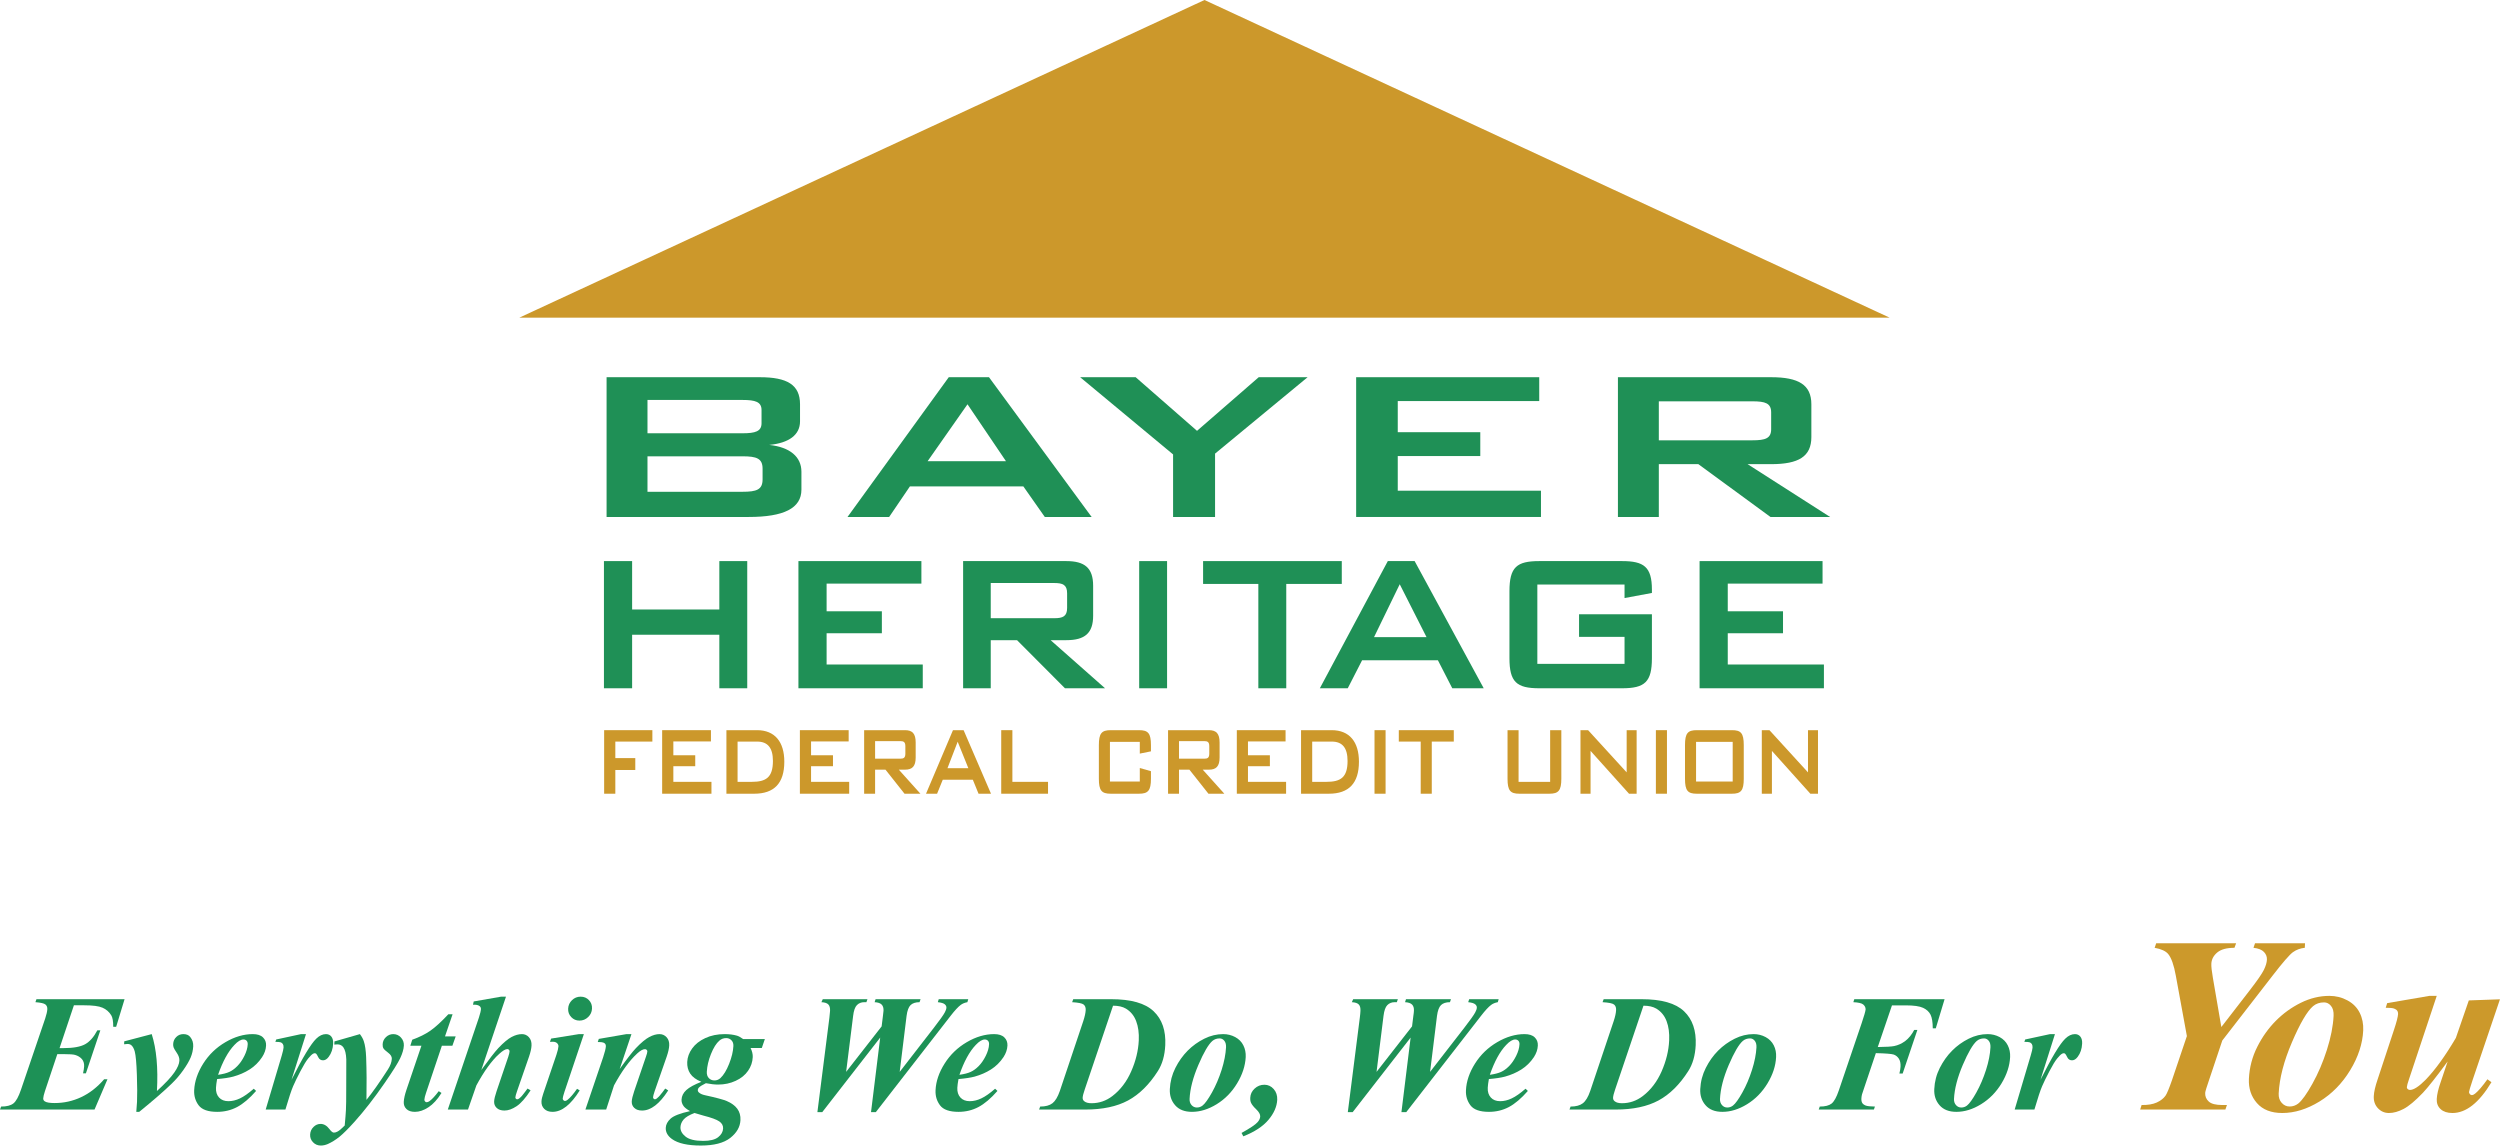 <?xml version="1.0" encoding="UTF-8"?>
<svg xmlns="http://www.w3.org/2000/svg" xmlns:xlink="http://www.w3.org/1999/xlink" width="336.17pt" height="154.04pt" viewBox="0 0 336.17 154.04" version="1.1">
<defs>
<clipPath id="clip1">
  <path d="M 41 139 L 55 139 L 55 154.039 L 41 154.039 Z M 41 139 "/>
</clipPath>
<clipPath id="clip2">
  <path d="M 89 139 L 103 139 L 103 154.039 L 89 154.039 Z M 89 139 "/>
</clipPath>
<clipPath id="clip3">
  <path d="M 319 133 L 336.172 133 L 336.172 150 L 319 150 Z M 319 133 "/>
</clipPath>
</defs>
<g id="surface1">
<path style=" stroke:none;fill-rule:nonzero;fill:rgb(11.4%,56.898%,33.699%);fill-opacity:1;" d="M 9.938 135.18 L 8.008 140.938 L 8.512 140.938 C 9.844 140.938 10.82 140.762 11.449 140.414 C 12.074 140.062 12.621 139.441 13.086 138.551 L 13.492 138.551 L 11.551 144.328 L 11.168 144.328 C 11.254 143.945 11.301 143.629 11.312 143.391 C 11.332 142.988 11.227 142.66 11.004 142.402 C 10.777 142.148 10.477 141.965 10.102 141.855 C 9.855 141.781 9.344 141.746 8.562 141.746 L 7.707 141.746 L 6.043 146.727 C 5.898 147.164 5.824 147.492 5.812 147.699 C 5.805 147.871 5.879 148.004 6.035 148.105 C 6.262 148.254 6.699 148.324 7.352 148.324 C 8.598 148.324 9.789 148.062 10.914 147.531 C 12.043 147.004 13.074 146.203 14 145.129 L 14.449 145.129 L 12.711 149.199 L 0 149.199 L 0.148 148.797 C 0.895 148.797 1.445 148.656 1.801 148.375 C 2.16 148.094 2.5 147.477 2.824 146.52 L 6.074 136.965 C 6.25 136.43 6.348 136.012 6.363 135.703 C 6.375 135.426 6.289 135.215 6.098 135.062 C 5.906 134.914 5.461 134.812 4.762 134.762 L 4.902 134.359 L 16.75 134.359 L 15.621 138.07 L 15.227 138.07 C 15.23 137.34 15.141 136.824 14.961 136.527 C 14.676 136.059 14.281 135.719 13.785 135.504 C 13.289 135.285 12.469 135.18 11.328 135.18 L 9.938 135.18 "/>
<path style=" stroke:none;fill-rule:nonzero;fill:rgb(11.4%,56.898%,33.699%);fill-opacity:1;" d="M 18.723 149.508 L 18.328 149.508 C 18.379 148.91 18.41 148.457 18.426 148.148 C 18.465 147.32 18.457 146.117 18.406 144.543 C 18.352 142.973 18.258 141.922 18.121 141.398 C 18.016 141.008 17.863 140.73 17.668 140.555 C 17.535 140.438 17.359 140.379 17.141 140.379 C 17.016 140.379 16.863 140.395 16.688 140.422 L 16.707 140.027 L 20.402 139.055 C 21.039 141.047 21.273 143.598 21.102 146.707 C 22.223 145.684 23.004 144.855 23.438 144.219 C 23.875 143.586 24.102 143.059 24.121 142.633 C 24.141 142.297 24.027 141.957 23.793 141.609 C 23.559 141.262 23.41 141.02 23.355 140.871 C 23.301 140.727 23.277 140.566 23.285 140.391 C 23.305 140.008 23.445 139.691 23.707 139.438 C 23.965 139.18 24.285 139.055 24.664 139.055 C 25.066 139.055 25.371 139.18 25.578 139.438 C 25.867 139.793 26.004 140.219 25.98 140.707 C 25.953 141.211 25.844 141.703 25.641 142.191 C 25.438 142.676 25.102 143.25 24.637 143.91 C 24.172 144.57 23.656 145.168 23.098 145.707 C 22.074 146.703 20.613 147.969 18.723 149.508 "/>
<path style=" stroke:none;fill-rule:nonzero;fill:rgb(11.4%,56.898%,33.699%);fill-opacity:1;" d="M 29.195 145.098 C 29.109 145.57 29.059 145.961 29.043 146.27 C 29.016 146.812 29.156 147.254 29.457 147.582 C 29.758 147.91 30.176 148.074 30.711 148.074 C 31.223 148.074 31.742 147.949 32.27 147.699 C 32.793 147.453 33.414 147.02 34.121 146.398 L 34.438 146.695 C 33.547 147.711 32.695 148.43 31.879 148.863 C 31.062 149.293 30.172 149.508 29.207 149.508 C 27.984 149.508 27.156 149.215 26.715 148.633 C 26.277 148.047 26.074 147.375 26.109 146.605 C 26.168 145.41 26.574 144.215 27.328 143.016 C 28.086 141.82 29.078 140.859 30.316 140.137 C 31.551 139.414 32.777 139.055 33.988 139.055 C 34.602 139.055 35.059 139.199 35.359 139.492 C 35.66 139.785 35.801 140.152 35.777 140.598 C 35.754 141.129 35.574 141.648 35.242 142.152 C 34.789 142.84 34.227 143.391 33.566 143.809 C 32.902 144.23 32.168 144.547 31.359 144.77 C 30.82 144.914 30.098 145.023 29.195 145.098 Z M 29.324 144.527 C 29.969 144.434 30.477 144.305 30.836 144.137 C 31.199 143.977 31.559 143.711 31.914 143.352 C 32.273 142.988 32.59 142.531 32.863 141.98 C 33.137 141.43 33.285 140.914 33.309 140.434 C 33.32 140.23 33.27 140.066 33.164 139.949 C 33.055 139.836 32.914 139.777 32.738 139.777 C 32.387 139.777 31.98 140.02 31.52 140.512 C 30.676 141.398 29.941 142.738 29.324 144.527 "/>
<path style=" stroke:none;fill-rule:nonzero;fill:rgb(11.4%,56.898%,33.699%);fill-opacity:1;" d="M 41.145 139.055 L 39.195 145.207 C 40.695 142.207 41.809 140.359 42.527 139.668 C 42.949 139.258 43.383 139.055 43.828 139.055 C 44.133 139.055 44.379 139.164 44.555 139.387 C 44.734 139.609 44.816 139.926 44.797 140.336 C 44.762 141.043 44.562 141.637 44.195 142.117 C 43.965 142.426 43.711 142.578 43.441 142.578 C 43.148 142.578 42.934 142.445 42.801 142.172 C 42.668 141.902 42.574 141.742 42.52 141.699 C 42.461 141.652 42.402 141.625 42.336 141.625 C 42.262 141.625 42.184 141.648 42.102 141.691 C 41.938 141.781 41.719 141.992 41.441 142.332 C 41.164 142.672 40.82 143.238 40.402 144.035 C 39.984 144.832 39.656 145.504 39.418 146.055 C 39.18 146.605 38.832 147.656 38.379 149.199 L 35.727 149.199 L 37.883 141.945 C 38.039 141.402 38.121 141.047 38.129 140.871 C 38.141 140.676 38.113 140.52 38.047 140.414 C 37.984 140.301 37.895 140.223 37.773 140.168 C 37.656 140.121 37.406 140.094 37.027 140.094 L 37.141 139.777 L 40.484 139.055 L 41.145 139.055 "/>
<g clip-path="url(#clip1)" clip-rule="nonzero">
<path style=" stroke:none;fill-rule:nonzero;fill:rgb(11.4%,56.898%,33.699%);fill-opacity:1;" d="M 44.973 140.039 L 48.395 139.055 C 48.648 139.391 48.824 139.707 48.918 140.008 C 49.094 140.523 49.195 141.242 49.234 142.152 C 49.301 143.949 49.316 145.863 49.277 147.898 C 50.109 146.871 51.066 145.508 52.156 143.816 C 52.488 143.305 52.664 142.824 52.688 142.371 C 52.699 142.086 52.535 141.816 52.195 141.559 C 51.852 141.305 51.641 141.105 51.559 140.965 C 51.477 140.82 51.441 140.637 51.453 140.414 C 51.473 140.047 51.617 139.727 51.898 139.457 C 52.18 139.188 52.508 139.055 52.887 139.055 C 53.289 139.055 53.633 139.207 53.914 139.512 C 54.195 139.82 54.324 140.18 54.305 140.598 C 54.281 141.086 54.117 141.652 53.812 142.301 C 53.508 142.945 52.812 144.051 51.73 145.621 C 50.344 147.629 48.992 149.367 47.68 150.832 C 46.84 151.766 46.164 152.441 45.656 152.852 C 45.145 153.266 44.621 153.59 44.086 153.832 C 43.766 153.969 43.449 154.039 43.145 154.039 C 42.727 154.039 42.379 153.895 42.098 153.602 C 41.812 153.309 41.684 152.965 41.703 152.562 C 41.723 152.16 41.871 151.82 42.152 151.543 C 42.43 151.266 42.75 151.129 43.105 151.129 C 43.551 151.129 43.949 151.363 44.301 151.828 C 44.535 152.141 44.73 152.301 44.895 152.301 C 45.059 152.301 45.227 152.25 45.391 152.156 C 45.617 152.039 45.938 151.77 46.352 151.348 C 46.438 150.434 46.492 149.746 46.516 149.277 C 46.547 148.648 46.559 147.77 46.555 146.629 L 46.566 142.457 C 46.539 141.691 46.398 141.141 46.152 140.805 C 45.961 140.559 45.699 140.434 45.371 140.434 C 45.246 140.434 45.105 140.445 44.953 140.465 L 44.973 140.039 "/>
</g>
<path style=" stroke:none;fill-rule:nonzero;fill:rgb(11.4%,56.898%,33.699%);fill-opacity:1;" d="M 60.859 136.383 L 59.84 139.359 L 61.277 139.359 L 60.832 140.617 L 59.418 140.617 L 57.285 146.969 C 57.152 147.363 57.078 147.66 57.066 147.867 C 57.062 147.961 57.094 148.043 57.156 148.109 C 57.219 148.184 57.289 148.215 57.367 148.215 C 57.492 148.215 57.621 148.164 57.762 148.062 C 58.109 147.809 58.52 147.363 58.996 146.727 L 59.367 146.969 C 58.824 147.844 58.238 148.484 57.609 148.895 C 56.984 149.305 56.379 149.508 55.797 149.508 C 55.297 149.508 54.918 149.383 54.656 149.129 C 54.395 148.879 54.273 148.559 54.293 148.172 C 54.312 147.75 54.434 147.203 54.656 146.543 L 56.668 140.617 L 55.176 140.617 L 55.434 139.809 C 56.387 139.465 57.195 139.066 57.859 138.605 C 58.523 138.145 59.336 137.402 60.289 136.383 L 60.859 136.383 "/>
<path style=" stroke:none;fill-rule:nonzero;fill:rgb(11.4%,56.898%,33.699%);fill-opacity:1;" d="M 68.039 134.02 L 64.719 143.883 C 65.773 142.43 66.535 141.445 67.008 140.938 C 67.707 140.199 68.301 139.703 68.793 139.441 C 69.281 139.184 69.75 139.055 70.188 139.055 C 70.559 139.055 70.871 139.195 71.125 139.477 C 71.379 139.758 71.496 140.129 71.473 140.598 C 71.453 140.992 71.344 141.484 71.141 142.074 L 69.523 146.738 C 69.383 147.145 69.305 147.422 69.301 147.559 C 69.297 147.625 69.32 147.684 69.367 147.738 C 69.418 147.793 69.473 147.82 69.539 147.82 C 69.625 147.82 69.715 147.785 69.809 147.711 C 70.051 147.531 70.312 147.238 70.594 146.836 C 70.664 146.734 70.777 146.582 70.934 146.375 L 71.348 146.617 C 70.672 147.656 70.043 148.367 69.461 148.754 C 68.879 149.141 68.34 149.332 67.836 149.332 C 67.379 149.332 67.031 149.215 66.789 148.98 C 66.543 148.746 66.43 148.457 66.445 148.105 C 66.461 147.785 66.57 147.328 66.773 146.738 L 68.355 142.074 C 68.457 141.754 68.512 141.52 68.52 141.375 C 68.523 141.293 68.496 141.223 68.438 141.16 C 68.379 141.102 68.309 141.066 68.227 141.066 C 67.965 141.066 67.594 141.289 67.113 141.727 C 66.117 142.621 65.102 144.031 64.059 145.949 L 62.93 149.199 L 60.215 149.199 L 64.398 136.832 C 64.566 136.309 64.66 135.93 64.668 135.703 C 64.68 135.523 64.613 135.379 64.473 135.277 C 64.285 135.137 63.996 135.082 63.602 135.102 L 63.699 134.664 L 67.379 134.02 L 68.039 134.02 "/>
<path style=" stroke:none;fill-rule:nonzero;fill:rgb(11.4%,56.898%,33.699%);fill-opacity:1;" d="M 78.512 139.055 L 75.895 146.836 C 75.75 147.281 75.676 147.574 75.668 147.711 C 75.664 147.793 75.691 147.867 75.754 147.938 C 75.816 148.008 75.887 148.043 75.957 148.043 C 76.082 148.043 76.211 147.988 76.34 147.875 C 76.68 147.605 77.098 147.117 77.594 146.41 L 77.953 146.629 C 76.762 148.547 75.539 149.508 74.301 149.508 C 73.824 149.508 73.453 149.375 73.184 149.109 C 72.914 148.84 72.789 148.504 72.812 148.094 C 72.824 147.828 72.902 147.48 73.047 147.066 L 74.82 141.836 C 74.988 141.332 75.078 140.949 75.094 140.695 C 75.098 140.535 75.035 140.395 74.906 140.27 C 74.77 140.145 74.586 140.082 74.344 140.082 C 74.234 140.082 74.102 140.086 73.949 140.094 L 74.109 139.656 L 77.855 139.055 Z M 78.074 134.02 C 78.527 134.02 78.902 134.176 79.195 134.488 C 79.492 134.801 79.629 135.184 79.605 135.629 C 79.586 136.074 79.41 136.453 79.082 136.766 C 78.754 137.082 78.363 137.238 77.918 137.238 C 77.48 137.238 77.113 137.082 76.812 136.766 C 76.516 136.453 76.375 136.074 76.398 135.629 C 76.418 135.184 76.59 134.801 76.918 134.488 C 77.242 134.176 77.629 134.02 78.074 134.02 "/>
<path style=" stroke:none;fill-rule:nonzero;fill:rgb(11.4%,56.898%,33.699%);fill-opacity:1;" d="M 84.91 139.055 L 83.328 143.75 C 84.305 142.379 85.035 141.441 85.512 140.938 C 86.211 140.207 86.809 139.711 87.301 139.449 C 87.797 139.184 88.258 139.055 88.68 139.055 C 89.059 139.055 89.379 139.195 89.637 139.477 C 89.891 139.758 90.012 140.125 89.988 140.574 C 89.969 140.984 89.855 141.48 89.656 142.062 L 88.027 146.738 C 87.891 147.145 87.82 147.414 87.816 147.539 C 87.812 147.609 87.836 147.676 87.887 147.734 C 87.941 147.793 87.996 147.82 88.055 147.82 C 88.129 147.82 88.207 147.793 88.289 147.734 C 88.555 147.523 88.828 147.223 89.109 146.836 C 89.18 146.734 89.293 146.582 89.449 146.375 L 89.852 146.629 C 88.695 148.43 87.523 149.332 86.34 149.332 C 85.887 149.332 85.535 149.215 85.293 148.98 C 85.047 148.746 84.934 148.457 84.949 148.105 C 84.965 147.801 85.074 147.344 85.277 146.738 L 86.871 142.062 C 86.98 141.758 87.039 141.531 87.047 141.387 C 87.051 141.305 87.02 141.234 86.957 141.172 C 86.895 141.109 86.82 141.078 86.73 141.078 C 86.453 141.078 86.109 141.27 85.695 141.648 C 84.641 142.613 83.598 144.047 82.566 145.949 L 81.512 149.199 L 78.719 149.199 L 81.102 142.172 C 81.332 141.48 81.453 140.988 81.469 140.695 C 81.473 140.574 81.449 140.469 81.395 140.383 C 81.34 140.301 81.246 140.234 81.117 140.188 C 80.988 140.141 80.742 140.117 80.379 140.117 L 80.52 139.699 L 84.242 139.055 L 84.91 139.055 "/>
<g clip-path="url(#clip2)" clip-rule="nonzero">
<path style=" stroke:none;fill-rule:nonzero;fill:rgb(11.4%,56.898%,33.699%);fill-opacity:1;" d="M 99.934 139.723 L 102.848 139.723 L 102.438 140.926 L 100.93 140.926 C 101.141 141.355 101.238 141.766 101.219 142.152 C 101.188 142.816 100.98 143.43 100.59 143.988 C 100.199 144.555 99.648 145.004 98.926 145.336 C 98.207 145.672 97.414 145.84 96.551 145.84 C 96.324 145.84 96.074 145.824 95.801 145.793 C 95.531 145.758 95.234 145.715 94.918 145.656 C 94.422 145.902 94.109 146.102 93.977 146.246 C 93.887 146.348 93.836 146.453 93.832 146.562 C 93.824 146.695 93.875 146.809 93.98 146.902 C 94.16 147.07 94.438 147.195 94.805 147.273 C 96.281 147.594 97.25 147.855 97.719 148.051 C 98.355 148.324 98.828 148.668 99.141 149.09 C 99.453 149.516 99.598 150.027 99.566 150.625 C 99.523 151.535 99.066 152.332 98.195 153.016 C 97.32 153.699 96.004 154.039 94.242 154.039 C 92.469 154.039 91.172 153.75 90.359 153.164 C 89.773 152.742 89.496 152.234 89.523 151.652 C 89.543 151.207 89.762 150.797 90.18 150.414 C 90.598 150.039 91.465 149.703 92.785 149.41 C 92.352 149.16 92.066 148.934 91.918 148.73 C 91.723 148.453 91.629 148.164 91.645 147.867 C 91.668 147.375 91.883 146.945 92.293 146.574 C 92.699 146.203 93.375 145.836 94.312 145.469 C 93.609 145.184 93.109 144.816 92.812 144.367 C 92.516 143.918 92.383 143.395 92.41 142.797 C 92.441 142.164 92.66 141.559 93.074 140.984 C 93.484 140.414 94.07 139.945 94.84 139.59 C 95.605 139.234 96.473 139.055 97.445 139.055 C 98.066 139.055 98.613 139.125 99.09 139.262 C 99.332 139.336 99.617 139.488 99.934 139.723 Z M 93.391 149.66 C 92.68 149.93 92.195 150.223 91.926 150.535 C 91.66 150.852 91.52 151.188 91.5 151.555 C 91.477 152.031 91.707 152.457 92.191 152.84 C 92.672 153.223 93.461 153.414 94.559 153.414 C 95.469 153.414 96.141 153.25 96.566 152.918 C 96.988 152.586 97.211 152.195 97.234 151.75 C 97.254 151.359 97.078 151.035 96.715 150.789 C 96.352 150.539 95.641 150.281 94.586 150.012 C 94.098 149.879 93.699 149.762 93.391 149.66 Z M 97.648 139.59 C 97.289 139.59 96.98 139.707 96.723 139.941 C 96.312 140.297 95.938 140.895 95.602 141.734 C 95.266 142.574 95.082 143.371 95.043 144.121 C 95.027 144.48 95.117 144.762 95.316 144.973 C 95.516 145.18 95.766 145.285 96.074 145.285 C 96.371 145.285 96.637 145.18 96.867 144.977 C 97.301 144.574 97.695 143.934 98.043 143.055 C 98.391 142.176 98.582 141.379 98.617 140.664 C 98.633 140.34 98.547 140.082 98.359 139.887 C 98.168 139.688 97.934 139.59 97.648 139.59 "/>
</g>
<path style=" stroke:none;fill-rule:nonzero;fill:rgb(11.4%,56.898%,33.699%);fill-opacity:1;" d="M 109.914 149.543 L 111.527 136.844 C 111.574 136.473 111.605 136.164 111.617 135.922 C 111.633 135.539 111.559 135.25 111.387 135.07 C 111.219 134.887 110.906 134.785 110.453 134.762 L 110.637 134.359 L 116.645 134.359 L 116.504 134.762 L 116.207 134.762 C 115.812 134.762 115.488 134.895 115.23 135.152 C 114.973 135.41 114.801 135.895 114.719 136.602 L 113.777 144.133 L 118.551 138.016 L 118.727 136.602 C 118.77 136.309 118.797 136.078 118.805 135.902 C 118.82 135.543 118.738 135.27 118.555 135.082 C 118.371 134.891 118.055 134.785 117.609 134.762 L 117.738 134.359 L 123.789 134.359 L 123.648 134.762 C 123.117 134.762 122.715 134.895 122.445 135.152 C 122.18 135.41 121.996 135.895 121.906 136.602 L 120.98 144.133 L 125.578 138.199 C 126.363 137.184 126.855 136.496 127.047 136.133 C 127.184 135.883 127.254 135.672 127.262 135.496 C 127.27 135.328 127.195 135.176 127.039 135.043 C 126.883 134.906 126.57 134.812 126.105 134.762 L 126.23 134.359 L 130.199 134.359 L 130.082 134.762 C 129.719 134.828 129.418 134.953 129.176 135.137 C 128.836 135.391 128.387 135.879 127.824 136.602 L 117.773 149.543 L 117.125 149.543 L 118.359 139.523 L 110.57 149.543 L 109.914 149.543 "/>
<path style=" stroke:none;fill-rule:nonzero;fill:rgb(11.4%,56.898%,33.699%);fill-opacity:1;" d="M 128.887 145.098 C 128.797 145.57 128.746 145.961 128.73 146.27 C 128.703 146.812 128.844 147.254 129.145 147.582 C 129.445 147.91 129.863 148.074 130.398 148.074 C 130.91 148.074 131.43 147.949 131.953 147.699 C 132.48 147.453 133.102 147.02 133.809 146.398 L 134.125 146.695 C 133.234 147.711 132.383 148.43 131.566 148.863 C 130.75 149.293 129.859 149.508 128.895 149.508 C 127.676 149.508 126.844 149.215 126.406 148.633 C 125.965 148.047 125.766 147.375 125.801 146.605 C 125.855 145.41 126.262 144.215 127.02 143.016 C 127.773 141.82 128.77 140.859 130.004 140.137 C 131.238 139.414 132.465 139.055 133.676 139.055 C 134.289 139.055 134.746 139.199 135.047 139.492 C 135.348 139.785 135.488 140.152 135.469 140.598 C 135.441 141.129 135.266 141.648 134.934 142.152 C 134.477 142.84 133.914 143.391 133.254 143.809 C 132.59 144.23 131.855 144.547 131.051 144.77 C 130.508 144.914 129.785 145.023 128.887 145.098 Z M 129.012 144.527 C 129.66 144.434 130.164 144.305 130.523 144.137 C 130.887 143.977 131.246 143.711 131.605 143.352 C 131.961 142.988 132.277 142.531 132.551 141.98 C 132.824 141.43 132.977 140.914 132.996 140.434 C 133.008 140.23 132.961 140.066 132.852 139.949 C 132.742 139.836 132.602 139.777 132.426 139.777 C 132.074 139.777 131.672 140.02 131.207 140.512 C 130.363 141.398 129.629 142.738 129.012 144.527 "/>
<path style=" stroke:none;fill-rule:nonzero;fill:rgb(11.4%,56.898%,33.699%);fill-opacity:1;" d="M 139.723 149.199 L 139.871 148.797 C 140.59 148.797 141.137 148.648 141.52 148.352 C 141.902 148.055 142.234 147.504 142.516 146.695 L 145.656 137.336 C 145.859 136.723 145.973 136.219 145.992 135.824 C 146.008 135.488 145.914 135.242 145.719 135.082 C 145.523 134.918 145.004 134.812 144.168 134.762 L 144.316 134.359 L 149.402 134.359 C 152.086 134.359 153.992 134.898 155.129 135.984 C 156.266 137.066 156.785 138.586 156.691 140.543 C 156.625 141.922 156.297 143.078 155.703 144.012 C 154.543 145.836 153.203 147.16 151.691 147.977 C 150.176 148.793 148.262 149.199 145.945 149.199 Z M 149.668 135.234 L 145.867 146.488 C 145.688 147.004 145.594 147.375 145.582 147.602 C 145.574 147.809 145.648 147.973 145.812 148.094 C 146.023 148.262 146.344 148.348 146.773 148.348 C 147.805 148.348 148.742 148.027 149.582 147.383 C 150.66 146.559 151.504 145.449 152.113 144.059 C 152.727 142.664 153.062 141.281 153.129 139.906 C 153.176 138.914 153.059 138.051 152.777 137.312 C 152.5 136.574 152.039 136.016 151.402 135.629 C 150.953 135.363 150.379 135.234 149.668 135.234 "/>
<path style=" stroke:none;fill-rule:nonzero;fill:rgb(11.4%,56.898%,33.699%);fill-opacity:1;" d="M 164.484 139.055 C 165.062 139.055 165.598 139.188 166.094 139.453 C 166.59 139.723 166.957 140.09 167.191 140.566 C 167.43 141.039 167.535 141.562 167.508 142.141 C 167.449 143.32 167.062 144.504 166.344 145.688 C 165.629 146.871 164.711 147.801 163.598 148.484 C 162.484 149.168 161.379 149.508 160.281 149.508 C 159.289 149.508 158.535 149.211 158.02 148.621 C 157.504 148.031 157.266 147.309 157.305 146.453 C 157.355 145.438 157.602 144.488 158.051 143.602 C 158.496 142.715 159.051 141.941 159.703 141.281 C 160.363 140.621 161.105 140.086 161.938 139.672 C 162.766 139.258 163.617 139.055 164.484 139.055 Z M 164.008 139.633 C 163.621 139.633 163.297 139.746 163.027 139.973 C 162.496 140.434 161.867 141.508 161.145 143.195 C 160.422 144.887 160.023 146.41 159.961 147.77 C 159.945 148.105 160.035 148.379 160.227 148.602 C 160.422 148.816 160.656 148.926 160.938 148.926 C 161.223 148.926 161.477 148.84 161.703 148.664 C 162.039 148.402 162.461 147.812 162.973 146.898 C 163.484 145.98 163.914 144.973 164.27 143.863 C 164.617 142.762 164.816 141.746 164.863 140.828 C 164.879 140.449 164.801 140.156 164.629 139.945 C 164.457 139.738 164.25 139.633 164.008 139.633 "/>
<path style=" stroke:none;fill-rule:nonzero;fill:rgb(11.4%,56.898%,33.699%);fill-opacity:1;" d="M 167.184 152.801 L 166.949 152.344 C 168.102 151.707 168.816 151.227 169.102 150.898 C 169.328 150.641 169.445 150.387 169.457 150.133 C 169.473 149.848 169.297 149.531 168.938 149.184 C 168.574 148.84 168.34 148.543 168.23 148.305 C 168.141 148.121 168.105 147.887 168.121 147.602 C 168.141 147.129 168.34 146.719 168.711 146.375 C 169.078 146.035 169.516 145.863 170.02 145.863 C 170.512 145.863 170.926 146.055 171.27 146.441 C 171.613 146.828 171.77 147.312 171.746 147.887 C 171.699 148.801 171.309 149.699 170.57 150.578 C 169.828 151.465 168.699 152.203 167.184 152.801 "/>
<path style=" stroke:none;fill-rule:nonzero;fill:rgb(11.4%,56.898%,33.699%);fill-opacity:1;" d="M 181.238 149.543 L 182.852 136.844 C 182.898 136.473 182.93 136.164 182.938 135.922 C 182.957 135.539 182.883 135.25 182.711 135.07 C 182.539 134.887 182.23 134.785 181.777 134.762 L 181.961 134.359 L 187.969 134.359 L 187.828 134.762 L 187.531 134.762 C 187.137 134.762 186.812 134.895 186.555 135.152 C 186.297 135.41 186.125 135.895 186.039 136.602 L 185.102 144.133 L 189.875 138.016 L 190.051 136.602 C 190.098 136.309 190.121 136.078 190.129 135.902 C 190.145 135.543 190.062 135.27 189.879 135.082 C 189.691 134.891 189.379 134.785 188.934 134.762 L 189.062 134.359 L 195.109 134.359 L 194.973 134.762 C 194.438 134.762 194.039 134.895 193.77 135.152 C 193.504 135.41 193.324 135.895 193.23 136.602 L 192.301 144.133 L 196.902 138.199 C 197.688 137.184 198.18 136.496 198.371 136.133 C 198.508 135.883 198.578 135.672 198.586 135.496 C 198.598 135.328 198.52 135.176 198.363 135.043 C 198.203 134.906 197.895 134.812 197.426 134.762 L 197.559 134.359 L 201.523 134.359 L 201.406 134.762 C 201.043 134.828 200.742 134.953 200.5 135.137 C 200.16 135.391 199.707 135.879 199.148 136.602 L 189.098 149.543 L 188.449 149.543 L 189.684 139.523 L 181.895 149.543 L 181.238 149.543 "/>
<path style=" stroke:none;fill-rule:nonzero;fill:rgb(11.4%,56.898%,33.699%);fill-opacity:1;" d="M 200.207 145.098 C 200.121 145.57 200.07 145.961 200.055 146.27 C 200.027 146.812 200.168 147.254 200.469 147.582 C 200.77 147.91 201.188 148.074 201.723 148.074 C 202.234 148.074 202.754 147.949 203.277 147.699 C 203.805 147.453 204.426 147.02 205.133 146.398 L 205.449 146.695 C 204.559 147.711 203.707 148.43 202.891 148.863 C 202.074 149.293 201.184 149.508 200.219 149.508 C 199 149.508 198.168 149.215 197.73 148.633 C 197.289 148.047 197.086 147.375 197.125 146.605 C 197.18 145.41 197.586 144.215 198.34 143.016 C 199.098 141.82 200.09 140.859 201.328 140.137 C 202.562 139.414 203.789 139.055 205 139.055 C 205.613 139.055 206.07 139.199 206.371 139.492 C 206.672 139.785 206.812 140.152 206.789 140.598 C 206.766 141.129 206.586 141.648 206.258 142.152 C 205.801 142.84 205.238 143.391 204.578 143.809 C 203.914 144.23 203.18 144.547 202.371 144.77 C 201.832 144.914 201.109 145.023 200.207 145.098 Z M 200.336 144.527 C 200.98 144.434 201.488 144.305 201.852 144.137 C 202.211 143.977 202.57 143.711 202.93 143.352 C 203.285 142.988 203.602 142.531 203.875 141.98 C 204.148 141.43 204.297 140.914 204.32 140.434 C 204.332 140.23 204.281 140.066 204.176 139.949 C 204.066 139.836 203.926 139.777 203.75 139.777 C 203.398 139.777 202.992 140.02 202.531 140.512 C 201.684 141.398 200.953 142.738 200.336 144.527 "/>
<path style=" stroke:none;fill-rule:nonzero;fill:rgb(11.4%,56.898%,33.699%);fill-opacity:1;" d="M 211.043 149.199 L 211.195 148.797 C 211.91 148.797 212.461 148.648 212.844 148.352 C 213.227 148.055 213.559 147.504 213.836 146.695 L 216.98 137.336 C 217.184 136.723 217.297 136.219 217.312 135.824 C 217.332 135.488 217.238 135.242 217.043 135.082 C 216.848 134.918 216.328 134.812 215.492 134.762 L 215.641 134.359 L 220.727 134.359 C 223.406 134.359 225.316 134.898 226.453 135.984 C 227.586 137.066 228.109 138.586 228.016 140.543 C 227.949 141.922 227.621 143.078 227.027 144.012 C 225.867 145.836 224.531 147.16 223.016 147.977 C 221.5 148.793 219.586 149.199 217.27 149.199 Z M 220.992 135.234 L 217.188 146.488 C 217.012 147.004 216.918 147.375 216.906 147.602 C 216.895 147.809 216.973 147.973 217.137 148.094 C 217.348 148.262 217.668 148.348 218.098 148.348 C 219.129 148.348 220.062 148.027 220.906 147.383 C 221.98 146.559 222.828 145.449 223.438 144.059 C 224.047 142.664 224.387 141.281 224.449 139.906 C 224.496 138.914 224.383 138.051 224.102 137.312 C 223.824 136.574 223.363 136.016 222.727 135.629 C 222.277 135.363 221.699 135.234 220.992 135.234 "/>
<path style=" stroke:none;fill-rule:nonzero;fill:rgb(11.4%,56.898%,33.699%);fill-opacity:1;" d="M 235.809 139.055 C 236.387 139.055 236.922 139.188 237.418 139.453 C 237.914 139.723 238.277 140.09 238.516 140.566 C 238.754 141.039 238.859 141.562 238.828 142.141 C 238.773 143.32 238.387 144.504 237.668 145.688 C 236.949 146.871 236.035 147.801 234.922 148.484 C 233.809 149.168 232.703 149.508 231.605 149.508 C 230.613 149.508 229.859 149.211 229.344 148.621 C 228.828 148.031 228.59 147.309 228.629 146.453 C 228.676 145.438 228.926 144.488 229.375 143.602 C 229.82 142.715 230.371 141.941 231.027 141.281 C 231.688 140.621 232.43 140.086 233.262 139.672 C 234.09 139.258 234.941 139.055 235.809 139.055 Z M 235.332 139.633 C 234.945 139.633 234.617 139.746 234.352 139.973 C 233.82 140.434 233.191 141.508 232.465 143.195 C 231.742 144.887 231.348 146.41 231.285 147.77 C 231.27 148.105 231.359 148.379 231.555 148.602 C 231.746 148.816 231.98 148.926 232.262 148.926 C 232.547 148.926 232.801 148.84 233.027 148.664 C 233.363 148.402 233.785 147.812 234.297 146.898 C 234.809 145.98 235.238 144.973 235.59 143.863 C 235.941 142.762 236.141 141.746 236.188 140.828 C 236.203 140.449 236.125 140.156 235.953 139.945 C 235.781 139.738 235.574 139.633 235.332 139.633 "/>
<path style=" stroke:none;fill-rule:nonzero;fill:rgb(11.4%,56.898%,33.699%);fill-opacity:1;" d="M 254.41 135.191 L 252.5 140.793 C 253.617 140.777 254.348 140.734 254.688 140.664 C 255.238 140.555 255.746 140.32 256.211 139.969 C 256.672 139.613 257.07 139.125 257.398 138.496 L 257.824 138.496 L 255.848 144.352 L 255.41 144.352 C 255.5 143.973 255.551 143.668 255.562 143.441 C 255.586 142.992 255.508 142.629 255.336 142.359 C 255.16 142.09 254.93 141.906 254.645 141.805 C 254.355 141.707 253.555 141.645 252.242 141.613 L 250.684 146.246 L 250.375 147.176 C 250.332 147.359 250.305 147.539 250.297 147.711 C 250.285 147.969 250.324 148.168 250.414 148.316 C 250.508 148.461 250.66 148.574 250.875 148.66 C 251.09 148.742 251.504 148.789 252.117 148.797 L 251.98 149.199 L 244.559 149.199 L 244.699 148.797 C 245.414 148.797 245.945 148.664 246.285 148.398 C 246.625 148.129 246.949 147.551 247.254 146.652 L 250.34 137.566 C 250.664 136.609 250.84 135.996 250.867 135.727 C 250.863 135.469 250.758 135.254 250.547 135.074 C 250.336 134.898 249.891 134.793 249.215 134.762 L 249.344 134.359 L 261.484 134.359 L 260.301 138.277 L 259.895 138.277 C 259.891 137.457 259.793 136.852 259.602 136.453 C 259.406 136.055 259.074 135.746 258.598 135.523 C 258.121 135.301 257.352 135.191 256.285 135.191 L 254.41 135.191 "/>
<path style=" stroke:none;fill-rule:nonzero;fill:rgb(11.4%,56.898%,33.699%);fill-opacity:1;" d="M 267.277 139.055 C 267.852 139.055 268.391 139.188 268.887 139.453 C 269.379 139.723 269.746 140.09 269.98 140.566 C 270.219 141.039 270.324 141.562 270.297 142.141 C 270.238 143.32 269.855 144.504 269.137 145.688 C 268.418 146.871 267.5 147.801 266.387 148.484 C 265.273 149.168 264.168 149.508 263.074 149.508 C 262.078 149.508 261.324 149.211 260.809 148.621 C 260.293 148.031 260.055 147.309 260.098 146.453 C 260.145 145.438 260.391 144.488 260.84 143.602 C 261.289 142.715 261.84 141.941 262.496 141.281 C 263.152 140.621 263.895 140.086 264.727 139.672 C 265.559 139.258 266.406 139.055 267.277 139.055 Z M 266.797 139.633 C 266.41 139.633 266.086 139.746 265.816 139.973 C 265.285 140.434 264.656 141.508 263.934 143.195 C 263.211 144.887 262.816 146.41 262.75 147.77 C 262.734 148.105 262.824 148.379 263.02 148.602 C 263.211 148.816 263.449 148.926 263.727 148.926 C 264.012 148.926 264.266 148.84 264.496 148.664 C 264.828 148.402 265.254 147.812 265.762 146.898 C 266.273 145.98 266.703 144.973 267.059 143.863 C 267.41 142.762 267.609 141.746 267.652 140.828 C 267.668 140.449 267.594 140.156 267.418 139.945 C 267.246 139.738 267.039 139.633 266.797 139.633 "/>
<path style=" stroke:none;fill-rule:nonzero;fill:rgb(11.4%,56.898%,33.699%);fill-opacity:1;" d="M 276.324 139.055 L 274.379 145.207 C 275.879 142.207 276.988 140.359 277.711 139.668 C 278.129 139.258 278.566 139.055 279.012 139.055 C 279.316 139.055 279.559 139.164 279.738 139.387 C 279.918 139.609 280 139.926 279.98 140.336 C 279.945 141.043 279.746 141.637 279.379 142.117 C 279.145 142.426 278.895 142.578 278.621 142.578 C 278.332 142.578 278.117 142.445 277.984 142.172 C 277.852 141.902 277.758 141.742 277.699 141.699 C 277.645 141.652 277.582 141.625 277.52 141.625 C 277.445 141.625 277.367 141.648 277.285 141.691 C 277.117 141.781 276.898 141.992 276.625 142.332 C 276.348 142.672 276 143.238 275.586 144.035 C 275.168 144.832 274.84 145.504 274.602 146.055 C 274.363 146.605 274.016 147.656 273.562 149.199 L 270.91 149.199 L 273.062 141.945 C 273.223 141.402 273.305 141.047 273.312 140.871 C 273.32 140.676 273.293 140.52 273.23 140.414 C 273.164 140.301 273.074 140.223 272.957 140.168 C 272.84 140.121 272.59 140.094 272.211 140.094 L 272.324 139.777 L 275.668 139.055 L 276.324 139.055 "/>
<path style=" stroke:none;fill-rule:nonzero;fill:rgb(79.999%,59.999%,16.899%);fill-opacity:1;" d="M 294.066 139.32 L 292.574 131.176 C 292.32 129.77 291.98 128.805 291.555 128.289 C 291.23 127.891 290.625 127.613 289.73 127.449 L 289.941 126.836 L 300.688 126.836 L 300.461 127.449 C 299.414 127.449 298.645 127.66 298.145 128.082 C 297.645 128.504 297.383 129.008 297.355 129.59 C 297.336 129.953 297.406 130.586 297.562 131.488 L 298.699 138.102 L 302.551 133.121 C 303.539 131.844 304.156 130.945 304.414 130.426 C 304.672 129.902 304.809 129.441 304.828 129.047 C 304.848 128.652 304.715 128.305 304.43 128.008 C 304.148 127.711 303.68 127.523 303.02 127.449 L 303.23 126.836 L 309.953 126.836 L 309.922 127.449 C 309.312 127.512 308.781 127.711 308.324 128.039 C 307.871 128.371 306.961 129.414 305.602 131.176 L 298.828 139.914 L 297.094 145.094 C 296.723 146.16 296.535 146.781 296.527 146.957 C 296.504 147.43 296.668 147.82 297.016 148.129 C 297.363 148.438 297.969 148.59 298.828 148.59 L 299.453 148.59 L 299.242 149.199 L 287.785 149.199 L 287.977 148.59 C 288.812 148.602 289.492 148.488 290.008 148.254 C 290.527 148.016 290.922 147.711 291.191 147.336 C 291.379 147.074 291.672 146.371 292.07 145.227 L 294.066 139.32 "/>
<path style=" stroke:none;fill-rule:nonzero;fill:rgb(79.999%,59.999%,16.899%);fill-opacity:1;" d="M 313.227 133.914 C 314.094 133.914 314.902 134.113 315.648 134.516 C 316.395 134.914 316.945 135.473 317.305 136.188 C 317.66 136.902 317.816 137.695 317.777 138.562 C 317.691 140.344 317.109 142.125 316.027 143.906 C 314.945 145.688 313.566 147.094 311.891 148.121 C 310.211 149.148 308.547 149.664 306.895 149.664 C 305.398 149.664 304.262 149.219 303.484 148.328 C 302.703 147.438 302.348 146.348 302.406 145.062 C 302.48 143.531 302.855 142.102 303.531 140.766 C 304.203 139.43 305.035 138.266 306.023 137.27 C 307.012 136.273 308.133 135.465 309.383 134.844 C 310.637 134.223 311.918 133.914 313.227 133.914 Z M 312.508 134.789 C 311.926 134.789 311.434 134.957 311.031 135.297 C 310.227 135.992 309.281 137.609 308.191 140.156 C 307.102 142.699 306.508 144.996 306.41 147.043 C 306.387 147.547 306.52 147.965 306.812 148.293 C 307.105 148.625 307.461 148.789 307.879 148.789 C 308.309 148.789 308.695 148.656 309.035 148.395 C 309.539 147.996 310.176 147.109 310.945 145.73 C 311.715 144.352 312.367 142.828 312.898 141.16 C 313.426 139.496 313.727 137.969 313.793 136.586 C 313.82 136.012 313.703 135.57 313.441 135.258 C 313.184 134.941 312.871 134.789 312.508 134.789 "/>
<g clip-path="url(#clip3)" clip-rule="nonzero">
<path style=" stroke:none;fill-rule:nonzero;fill:rgb(79.999%,59.999%,16.899%);fill-opacity:1;" d="M 327.664 133.914 L 323.93 145.129 C 323.75 145.645 323.656 146 323.645 146.199 C 323.641 146.297 323.676 146.375 323.75 146.43 C 323.836 146.52 323.938 146.562 324.059 146.562 C 324.562 146.562 325.262 146.109 326.152 145.211 C 327.426 143.902 328.789 142.023 330.234 139.57 L 331.977 134.523 L 336.164 134.375 L 332.477 145.258 C 332.168 146.184 332.012 146.711 332.004 146.844 C 332 146.93 332.035 147.02 332.113 147.113 C 332.191 147.207 332.273 147.254 332.363 147.254 C 332.516 147.254 332.668 147.188 332.82 147.059 C 333.23 146.738 333.785 146.094 334.48 145.129 L 335.02 145.523 C 333.359 148.285 331.609 149.664 329.773 149.664 C 329.09 149.664 328.562 149.488 328.188 149.145 C 327.812 148.797 327.637 148.344 327.664 147.781 C 327.695 147.188 327.867 146.438 328.188 145.523 L 329.129 142.734 C 327.598 144.812 326.492 146.215 325.809 146.941 C 324.766 148.031 323.895 148.758 323.203 149.117 C 322.508 149.48 321.852 149.664 321.234 149.664 C 320.652 149.664 320.16 149.449 319.754 149.02 C 319.352 148.59 319.164 148.047 319.199 147.387 C 319.223 146.824 319.398 146.074 319.719 145.129 L 321.898 138.531 C 322.258 137.453 322.445 136.727 322.465 136.355 C 322.473 136.188 322.438 136.043 322.352 135.918 C 322.27 135.789 322.129 135.691 321.93 135.621 C 321.73 135.547 321.355 135.512 320.805 135.512 L 321 134.887 L 326.676 133.914 L 327.664 133.914 "/>
</g>
<path style=" stroke:none;fill-rule:nonzero;fill:rgb(12.199%,56.499%,33.699%);fill-opacity:1;" d="M 81.566 50.723 L 102.172 50.723 C 105.855 50.723 107.578 51.742 107.578 54.363 L 107.578 56.66 C 107.578 58.48 106.09 59.574 103.43 59.828 C 106.227 60.121 107.766 61.434 107.766 63.434 L 107.766 65.84 C 107.766 68.352 105.387 69.516 100.68 69.516 L 81.566 69.516 Z M 87.066 53.781 L 87.066 58.262 L 99.84 58.262 C 101.566 58.262 102.402 58.008 102.402 56.914 L 102.402 55.129 C 102.402 54.039 101.566 53.781 99.84 53.781 Z M 87.066 61.359 L 87.066 66.129 L 99.84 66.129 C 101.754 66.129 102.543 65.84 102.543 64.453 L 102.543 63.035 C 102.543 61.648 101.754 61.359 99.84 61.359 L 87.066 61.359 "/>
<path style=" stroke:none;fill-rule:nonzero;fill:rgb(12.199%,56.499%,33.699%);fill-opacity:1;" d="M 127.578 50.723 L 132.988 50.723 L 146.789 69.516 L 140.492 69.516 L 137.605 65.402 L 122.355 65.402 L 119.562 69.516 L 113.965 69.516 Z M 135.27 62.016 L 130.098 54.363 L 124.734 62.016 Z M 135.27 62.016 "/>
<path style=" stroke:none;fill-rule:nonzero;fill:rgb(12.199%,56.499%,33.699%);fill-opacity:1;" d="M 157.742 61.105 L 145.246 50.723 L 152.711 50.723 L 160.961 57.934 L 169.258 50.723 L 175.832 50.723 L 163.387 60.996 L 163.387 69.516 L 157.742 69.516 L 157.742 61.105 "/>
<path style=" stroke:none;fill-rule:nonzero;fill:rgb(12.199%,56.499%,33.699%);fill-opacity:1;" d="M 182.359 50.723 L 206.977 50.723 L 206.977 53.93 L 187.953 53.93 L 187.953 58.117 L 199.051 58.117 L 199.051 61.324 L 187.953 61.324 L 187.953 65.984 L 207.211 65.984 L 207.211 69.516 L 182.359 69.516 L 182.359 50.723 "/>
<path style=" stroke:none;fill-rule:nonzero;fill:rgb(12.199%,56.499%,33.699%);fill-opacity:1;" d="M 217.559 50.723 L 238.164 50.723 C 241.848 50.723 243.57 51.742 243.57 54.363 L 243.57 58.773 C 243.57 61.395 241.848 62.414 238.164 62.414 L 234.996 62.414 L 246.09 69.516 L 238.07 69.516 L 228.375 62.414 L 223.059 62.414 L 223.059 69.516 L 217.559 69.516 Z M 223.059 53.965 L 223.059 59.207 L 235.648 59.207 C 237.375 59.207 238.164 58.953 238.164 57.715 L 238.164 55.457 C 238.164 54.219 237.375 53.965 235.648 53.965 L 223.059 53.965 "/>
<path style=" stroke:none;fill-rule:nonzero;fill:rgb(12.199%,56.499%,33.699%);fill-opacity:1;" d="M 81.211 75.449 L 85 75.449 L 85 81.957 L 96.727 81.957 L 96.727 75.449 L 100.48 75.449 L 100.48 92.551 L 96.727 92.551 L 96.727 85.352 L 85 85.352 L 85 92.551 L 81.211 92.551 L 81.211 75.449 "/>
<path style=" stroke:none;fill-rule:nonzero;fill:rgb(12.199%,56.499%,33.699%);fill-opacity:1;" d="M 107.363 75.449 L 123.898 75.449 L 123.898 78.477 L 111.152 78.477 L 111.152 82.199 L 118.582 82.199 L 118.582 85.152 L 111.152 85.152 L 111.152 89.355 L 124.082 89.355 L 124.082 92.551 L 107.363 92.551 L 107.363 75.449 "/>
<path style=" stroke:none;fill-rule:nonzero;fill:rgb(12.199%,56.499%,33.699%);fill-opacity:1;" d="M 129.508 75.449 L 143.387 75.449 C 145.863 75.449 146.992 76.375 146.992 78.762 L 146.992 82.805 C 146.992 85.152 145.863 86.082 143.387 86.082 L 141.273 86.082 L 148.594 92.551 L 143.203 92.551 L 136.758 86.082 L 133.223 86.082 L 133.223 92.551 L 129.508 92.551 Z M 133.223 78.398 L 133.223 83.129 L 141.781 83.129 C 142.91 83.129 143.492 82.887 143.492 81.754 L 143.492 79.773 C 143.492 78.641 142.91 78.398 141.781 78.398 L 133.223 78.398 "/>
<path style=" stroke:none;fill-rule:nonzero;fill:rgb(12.199%,56.499%,33.699%);fill-opacity:1;" d="M 153.184 75.449 L 156.934 75.449 L 156.934 92.551 L 153.184 92.551 L 153.184 75.449 "/>
<path style=" stroke:none;fill-rule:nonzero;fill:rgb(12.199%,56.499%,33.699%);fill-opacity:1;" d="M 172.961 92.551 L 169.207 92.551 L 169.207 78.52 L 161.777 78.52 L 161.777 75.449 L 180.426 75.449 L 180.426 78.52 L 172.961 78.52 L 172.961 92.551 "/>
<path style=" stroke:none;fill-rule:nonzero;fill:rgb(12.199%,56.499%,33.699%);fill-opacity:1;" d="M 186.617 75.449 L 190.223 75.449 L 199.512 92.551 L 195.285 92.551 L 193.355 88.789 L 183.156 88.789 L 181.23 92.551 L 177.477 92.551 Z M 191.824 85.676 L 188.219 78.562 L 184.762 85.676 Z M 191.824 85.676 "/>
<path style=" stroke:none;fill-rule:nonzero;fill:rgb(12.199%,56.499%,33.699%);fill-opacity:1;" d="M 206.723 78.602 L 206.723 89.273 L 218.449 89.273 L 218.449 85.637 L 212.332 85.637 L 212.332 82.602 L 222.129 82.602 L 222.129 88.508 C 222.129 91.699 221.184 92.551 218.121 92.551 L 206.98 92.551 C 203.918 92.551 202.973 91.699 202.973 88.508 L 202.973 79.492 C 202.973 76.258 203.953 75.449 206.98 75.449 L 218.121 75.449 C 221.039 75.449 222.129 76.215 222.129 79.289 C 222.129 79.41 222.129 79.57 222.129 79.734 L 218.449 80.418 L 218.449 78.602 L 206.723 78.602 "/>
<path style=" stroke:none;fill-rule:nonzero;fill:rgb(12.199%,56.499%,33.699%);fill-opacity:1;" d="M 228.539 75.449 L 245.074 75.449 L 245.074 78.477 L 232.328 78.477 L 232.328 82.199 L 239.758 82.199 L 239.758 85.152 L 232.328 85.152 L 232.328 89.355 L 245.258 89.355 L 245.258 92.551 L 228.539 92.551 L 228.539 75.449 "/>
<path style=" stroke:none;fill-rule:nonzero;fill:rgb(79.999%,59.599%,16.899%);fill-opacity:1;" d="M 81.238 98.184 L 87.723 98.184 L 87.723 99.719 L 82.742 99.719 L 82.742 101.941 L 85.426 101.941 L 85.426 103.539 L 82.742 103.539 L 82.742 106.73 L 81.238 106.73 L 81.238 98.184 "/>
<path style=" stroke:none;fill-rule:nonzero;fill:rgb(79.999%,59.599%,16.899%);fill-opacity:1;" d="M 89.039 98.184 L 95.598 98.184 L 95.598 99.699 L 90.543 99.699 L 90.543 101.559 L 93.488 101.559 L 93.488 103.031 L 90.543 103.031 L 90.543 105.133 L 95.668 105.133 L 95.668 106.73 L 89.039 106.73 L 89.039 98.184 "/>
<path style=" stroke:none;fill-rule:nonzero;fill:rgb(79.999%,59.599%,16.899%);fill-opacity:1;" d="M 97.68 98.184 L 101.797 98.184 C 104.207 98.184 105.465 99.777 105.465 102.426 C 105.465 105.316 104.105 106.73 101.418 106.73 L 97.68 106.73 Z M 101.102 105.133 C 102.992 105.133 103.934 104.547 103.934 102.324 C 103.934 100.547 103.223 99.719 101.809 99.719 L 99.18 99.719 L 99.18 105.133 L 101.102 105.133 "/>
<path style=" stroke:none;fill-rule:nonzero;fill:rgb(79.999%,59.599%,16.899%);fill-opacity:1;" d="M 107.559 98.184 L 114.117 98.184 L 114.117 99.699 L 109.062 99.699 L 109.062 101.559 L 112.008 101.559 L 112.008 103.031 L 109.062 103.031 L 109.062 105.133 L 114.188 105.133 L 114.188 106.73 L 107.559 106.73 L 107.559 98.184 "/>
<path style=" stroke:none;fill-rule:nonzero;fill:rgb(79.999%,59.599%,16.899%);fill-opacity:1;" d="M 116.199 98.184 L 121.699 98.184 C 122.684 98.184 123.129 98.648 123.129 99.84 L 123.129 101.859 C 123.129 103.031 122.684 103.496 121.699 103.496 L 120.863 103.496 L 123.766 106.73 L 121.629 106.73 L 119.07 103.496 L 117.672 103.496 L 117.672 106.73 L 116.199 106.73 Z M 117.672 99.656 L 117.672 102.02 L 121.062 102.02 C 121.512 102.02 121.742 101.902 121.742 101.336 L 121.742 100.344 C 121.742 99.777 121.512 99.656 121.062 99.656 L 117.672 99.656 "/>
<path style=" stroke:none;fill-rule:nonzero;fill:rgb(79.999%,59.599%,16.899%);fill-opacity:1;" d="M 128.145 98.184 L 129.574 98.184 L 133.258 106.73 L 131.582 106.73 L 130.816 104.852 L 126.77 104.852 L 126.008 106.73 L 124.52 106.73 Z M 130.211 103.297 L 128.777 99.738 L 127.406 103.297 Z M 130.211 103.297 "/>
<path style=" stroke:none;fill-rule:nonzero;fill:rgb(79.999%,59.599%,16.899%);fill-opacity:1;" d="M 134.633 98.184 L 136.133 98.184 L 136.133 105.133 L 140.926 105.133 L 140.926 106.73 L 134.633 106.73 L 134.633 98.184 "/>
<path style=" stroke:none;fill-rule:nonzero;fill:rgb(79.999%,59.599%,16.899%);fill-opacity:1;" d="M 149.25 99.758 L 149.25 105.094 L 153.266 105.094 L 153.266 103.273 L 154.766 103.699 L 154.766 104.711 C 154.766 106.309 154.379 106.73 153.164 106.73 L 149.352 106.73 C 148.121 106.73 147.762 106.289 147.762 104.711 L 147.762 100.203 C 147.762 98.605 148.137 98.184 149.352 98.184 L 153.164 98.184 C 154.379 98.184 154.766 98.586 154.766 100.203 L 154.766 101.031 L 153.266 101.336 L 153.266 99.758 L 149.25 99.758 "/>
<path style=" stroke:none;fill-rule:nonzero;fill:rgb(79.999%,59.599%,16.899%);fill-opacity:1;" d="M 157.066 98.184 L 162.566 98.184 C 163.551 98.184 163.996 98.648 163.996 99.84 L 163.996 101.859 C 163.996 103.031 163.551 103.496 162.566 103.496 L 161.73 103.496 L 164.633 106.73 L 162.496 106.73 L 159.938 103.496 L 158.539 103.496 L 158.539 106.73 L 157.066 106.73 Z M 158.539 99.656 L 158.539 102.02 L 161.934 102.02 C 162.379 102.02 162.609 101.902 162.609 101.336 L 162.609 100.344 C 162.609 99.777 162.379 99.656 161.934 99.656 L 158.539 99.656 "/>
<path style=" stroke:none;fill-rule:nonzero;fill:rgb(79.999%,59.599%,16.899%);fill-opacity:1;" d="M 166.312 98.184 L 172.867 98.184 L 172.867 99.699 L 167.812 99.699 L 167.812 101.559 L 170.758 101.559 L 170.758 103.031 L 167.812 103.031 L 167.812 105.133 L 172.938 105.133 L 172.938 106.73 L 166.312 106.73 L 166.312 98.184 "/>
<path style=" stroke:none;fill-rule:nonzero;fill:rgb(79.999%,59.599%,16.899%);fill-opacity:1;" d="M 174.949 98.184 L 179.066 98.184 C 181.477 98.184 182.734 99.777 182.734 102.426 C 182.734 105.316 181.375 106.73 178.691 106.73 L 174.949 106.73 Z M 178.371 105.133 C 180.266 105.133 181.203 104.547 181.203 102.324 C 181.203 100.547 180.496 99.719 179.078 99.719 L 176.449 99.719 L 176.449 105.133 L 178.371 105.133 "/>
<path style=" stroke:none;fill-rule:nonzero;fill:rgb(79.999%,59.599%,16.899%);fill-opacity:1;" d="M 184.828 98.184 L 186.316 98.184 L 186.316 106.73 L 184.828 106.73 L 184.828 98.184 "/>
<path style=" stroke:none;fill-rule:nonzero;fill:rgb(79.999%,59.599%,16.899%);fill-opacity:1;" d="M 192.527 106.73 L 191.039 106.73 L 191.039 99.719 L 188.094 99.719 L 188.094 98.184 L 195.488 98.184 L 195.488 99.719 L 192.527 99.719 L 192.527 106.73 "/>
<path style=" stroke:none;fill-rule:nonzero;fill:rgb(79.999%,59.599%,16.899%);fill-opacity:1;" d="M 204.199 105.133 L 208.445 105.133 L 208.445 98.184 L 209.949 98.184 L 209.949 104.711 C 209.949 106.309 209.559 106.73 208.348 106.73 L 204.301 106.73 C 203.09 106.73 202.715 106.309 202.715 104.711 L 202.715 98.184 L 204.199 98.184 L 204.199 105.133 "/>
<path style=" stroke:none;fill-rule:nonzero;fill:rgb(79.999%,59.599%,16.899%);fill-opacity:1;" d="M 212.523 98.184 L 213.547 98.184 L 218.734 103.859 L 218.734 98.184 L 220.074 98.184 L 220.074 106.73 L 219.051 106.73 L 213.879 100.973 L 213.879 106.73 L 212.523 106.73 L 212.523 98.184 "/>
<path style=" stroke:none;fill-rule:nonzero;fill:rgb(79.999%,59.599%,16.899%);fill-opacity:1;" d="M 222.664 98.184 L 224.152 98.184 L 224.152 106.73 L 222.664 106.73 L 222.664 98.184 "/>
<path style=" stroke:none;fill-rule:nonzero;fill:rgb(79.999%,59.599%,16.899%);fill-opacity:1;" d="M 228.168 98.184 L 232.891 98.184 C 234.086 98.184 234.48 98.566 234.48 100.203 L 234.48 104.711 C 234.48 106.328 234.086 106.73 232.891 106.73 L 228.168 106.73 C 226.953 106.73 226.578 106.328 226.578 104.711 L 226.578 100.203 C 226.578 98.566 226.969 98.184 228.168 98.184 Z M 232.992 105.094 L 232.992 99.758 L 228.066 99.758 L 228.066 105.094 L 232.992 105.094 "/>
<path style=" stroke:none;fill-rule:nonzero;fill:rgb(79.999%,59.599%,16.899%);fill-opacity:1;" d="M 236.906 98.184 L 237.934 98.184 L 243.117 103.859 L 243.117 98.184 L 244.461 98.184 L 244.461 106.73 L 243.434 106.73 L 238.266 100.973 L 238.266 106.73 L 236.906 106.73 L 236.906 98.184 "/>
<path style=" stroke:none;fill-rule:nonzero;fill:rgb(79.999%,59.599%,16.899%);fill-opacity:1;" d="M 69.832 42.715 L 254.094 42.715 L 161.965 0 Z M 69.832 42.715 "/>
</g>
</svg>
